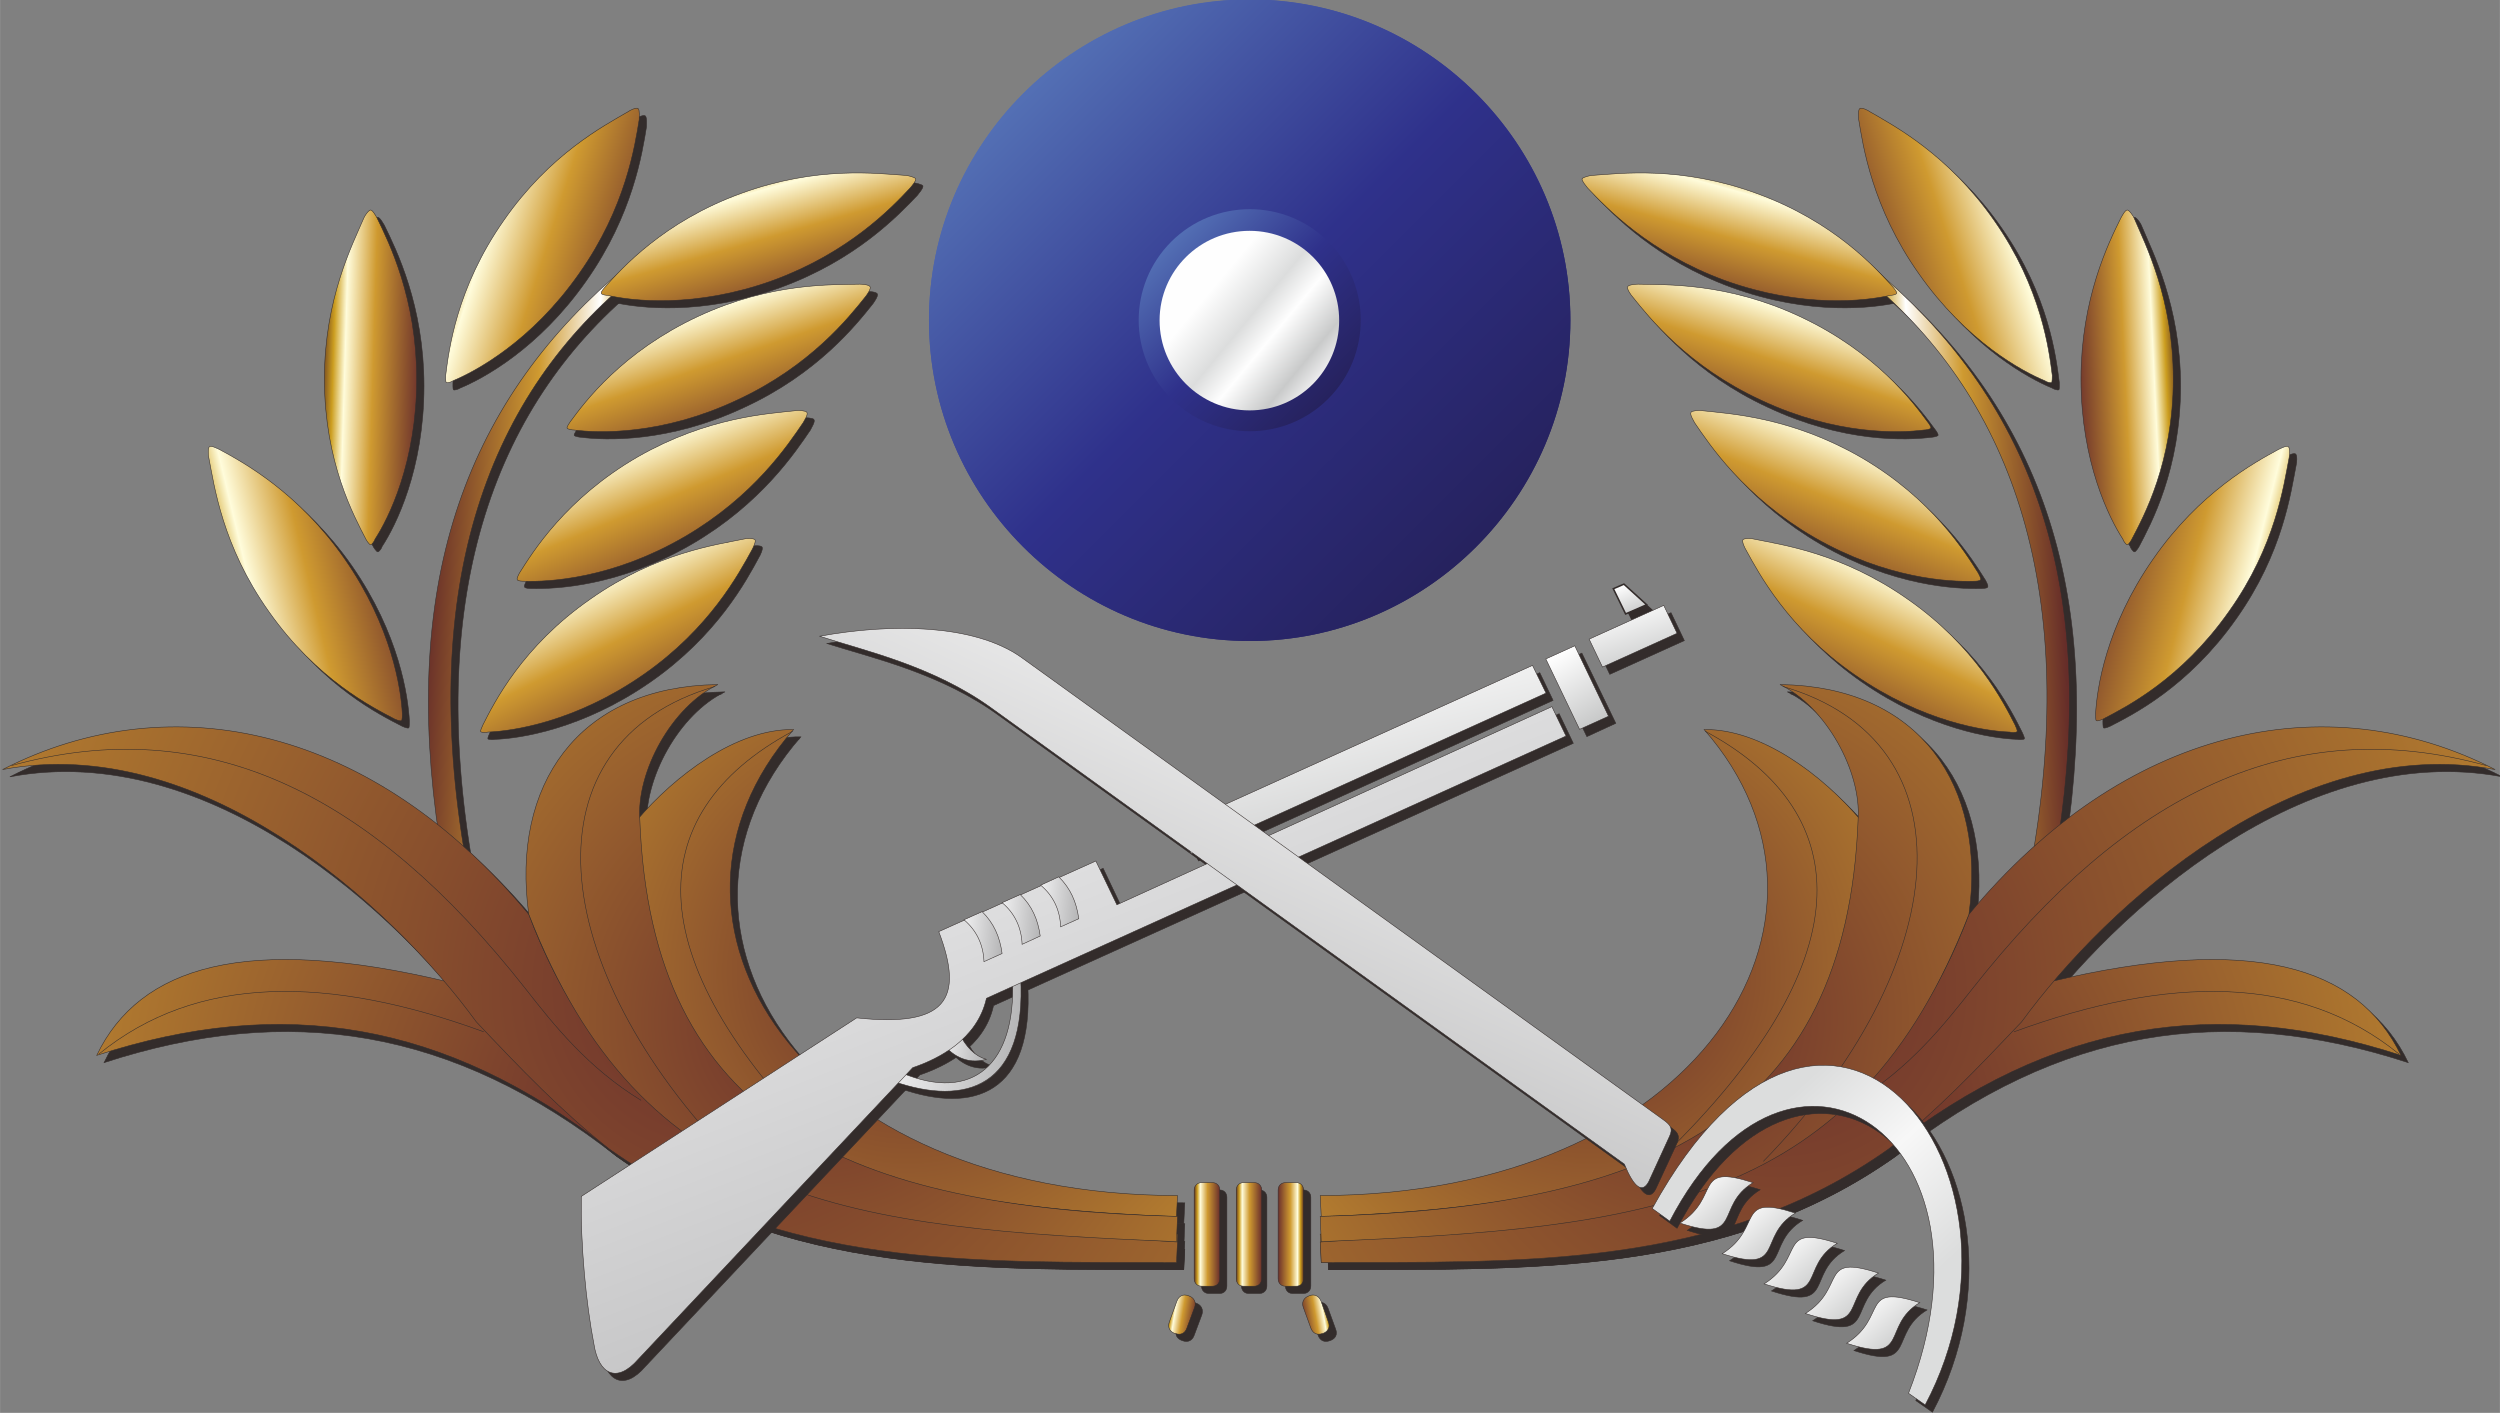 <?xml version="1.0" encoding="UTF-8" standalone="no"?>
<!-- Creator: CorelDRAW X7 -->

<svg
   xmlns:dc="http://purl.org/dc/elements/1.1/"
   xmlns:cc="http://creativecommons.org/ns#"
   xmlns:rdf="http://www.w3.org/1999/02/22-rdf-syntax-ns#"
   xmlns:svg="http://www.w3.org/2000/svg"
   xmlns="http://www.w3.org/2000/svg"
   xmlns:xlink="http://www.w3.org/1999/xlink"
   xmlns:sodipodi="http://sodipodi.sourceforge.net/DTD/sodipodi-0.dtd"
   xmlns:inkscape="http://www.inkscape.org/namespaces/inkscape"
   xml:space="preserve"
   width="120mm"
   height="67.817mm"
   version="1.1"
   style="shape-rendering:geometricPrecision; text-rendering:geometricPrecision; image-rendering:optimizeQuality; fill-rule:evenodd; clip-rule:evenodd"
   viewBox="0 0 12000 6782"
   id="svg2"
   inkscape:version="0.48.4 r9939"
   sodipodi:docname="陸軍軍徽.svg"><rect x="0" y="0" width="12000" height="6782" fill="#808080" stroke="none"/><sodipodi:namedview
   pagecolor="#ffffff"
   bordercolor="#666666"
   borderopacity="1"
   objecttolerance="10"
   gridtolerance="10"
   guidetolerance="10"
   inkscape:pageopacity="0"
   inkscape:pageshadow="2"
   inkscape:window-width="1366"
   inkscape:window-height="705"
   id="namedview368"
   showgrid="false"
   inkscape:zoom="2.7093334"
   inkscape:cx="150.95964"
   inkscape:cy="164.43957"
   inkscape:window-x="-8"
   inkscape:window-y="-8"
   inkscape:window-maximized="1"
   inkscape:current-layer="svg2" />
 <defs
   id="defs4">
  <style
   type="text/css"
   id="style6">
   
    .str1 {stroke:#332C2B;stroke-width:7.62}
    .str0 {stroke:#332C2B;stroke-width:2.54}
    .fil1 {fill:none}
    .fil0 {fill:#332C2B}
    .fil4 {fill:blue}
    .fil42 {fill:url(#id0)}
    .fil9 {fill:url(#id1)}
    .fil43 {fill:url(#id2)}
    .fil14 {fill:url(#id3)}
    .fil36 {fill:url(#id4)}
    .fil50 {fill:url(#id5)}
    .fil53 {fill:url(#id6)}
    .fil47 {fill:url(#id7)}
    .fil23 {fill:url(#id8)}
    .fil49 {fill:url(#id9)}
    .fil48 {fill:url(#id10)}
    .fil46 {fill:url(#id11)}
    .fil3 {fill:url(#id12)}
    .fil2 {fill:url(#id13)}
    .fil5 {fill:url(#id14)}
    .fil52 {fill:url(#id15)}
    .fil44 {fill:url(#id16)}
    .fil12 {fill:url(#id17)}
    .fil25 {fill:url(#id18)}
    .fil28 {fill:url(#id19)}
    .fil22 {fill:url(#id20)}
    .fil27 {fill:url(#id21)}
    .fil10 {fill:url(#id22)}
    .fil45 {fill:url(#id23)}
    .fil41 {fill:url(#id24)}
    .fil24 {fill:url(#id25)}
    .fil11 {fill:url(#id26)}
    .fil26 {fill:url(#id27)}
    .fil8 {fill:url(#id28)}
    .fil13 {fill:url(#id29)}
    .fil7 {fill:url(#id30)}
    .fil51 {fill:url(#id31)}
    .fil21 {fill:url(#id32)}
    .fil40 {fill:url(#id33)}
    .fil35 {fill:url(#id34)}
    .fil39 {fill:url(#id35)}
    .fil37 {fill:url(#id36)}
    .fil38 {fill:url(#id37)}
    .fil6 {fill:url(#id38)}
    .fil33 {fill:url(#id39)}
    .fil20 {fill:url(#id40)}
    .fil19 {fill:url(#id41)}
    .fil34 {fill:url(#id42)}
    .fil29 {fill:url(#id43)}
    .fil15 {fill:url(#id44)}
    .fil16 {fill:url(#id45)}
    .fil32 {fill:url(#id46)}
    .fil30 {fill:url(#id47)}
    .fil31 {fill:url(#id48)}
    .fil18 {fill:url(#id49)}
    .fil17 {fill:url(#id50)}
   
  </style>
  <linearGradient
   id="id0"
   gradientUnits="userSpaceOnUse"
   x1="4625.86"
   y1="4488.25"
   x2="4811.41"
   y2="4503.66">
   <stop
   offset="0"
   style="stop-opacity:1; stop-color:#EEEEEF"
   id="stop9" />
   <stop
   offset="1"
   style="stop-opacity:1; stop-color:#B6B6B7"
   id="stop11" />
  </linearGradient>
  <linearGradient
   id="id1"
   gradientUnits="userSpaceOnUse"
   x1="1538.45"
   y1="1804.12"
   x2="2019.05"
   y2="1818.51">
   <stop
   offset="0"
   style="stop-opacity:1; stop-color:#623620"
   id="stop14" />
   <stop
   offset="0.122"
   style="stop-opacity:1; stop-color:#CC9E20"
   id="stop16" />
   <stop
   offset="0.239"
   style="stop-opacity:1; stop-color:#FFFCDB"
   id="stop18" />
   <stop
   offset="0.522"
   style="stop-opacity:1; stop-color:#CF9A30"
   id="stop20" />
   <stop
   offset="1"
   style="stop-opacity:1; stop-color:#6B302C"
   id="stop22" />
  </linearGradient>
  <linearGradient
   id="id2"
   gradientUnits="userSpaceOnUse"
   xlink:href="#id0"
   x1="4809.04"
   y1="4405.86"
   x2="4993.71"
   y2="4421.11">
  </linearGradient>
  <linearGradient
   id="id3"
   gradientUnits="userSpaceOnUse"
   xlink:href="#id1"
   x1="3304.05"
   y1="1296.15"
   x2="3594.67"
   y2="2139.87">
  </linearGradient>
  <linearGradient
   id="id4"
   gradientUnits="userSpaceOnUse"
   xlink:href="#id0"
   x1="4528.13"
   y1="5008.91"
   x2="4723.36"
   y2="5043.31">
  </linearGradient>
  <linearGradient
   id="id5"
   gradientUnits="userSpaceOnUse"
   x1="8943.33"
   y1="6240.1"
   x2="9136.06"
   y2="6462.47">
   <stop
   offset="0"
   style="stop-opacity:1; stop-color:#DCDDDD"
   id="stop28" />
   <stop
   offset="0.11"
   style="stop-opacity:1; stop-color:#F7F7F7"
   id="stop30" />
   <stop
   offset="1"
   style="stop-opacity:1; stop-color:#C9CACA"
   id="stop32" />
  </linearGradient>
  <linearGradient
   id="id6"
   gradientUnits="userSpaceOnUse"
   x1="5661.14"
   y1="1259.58"
   x2="6333.6"
   y2="1817.87">
   <stop
   offset="0"
   style="stop-opacity:1; stop-color:#FEFEFE"
   id="stop35" />
   <stop
   offset="0.231"
   style="stop-opacity:1; stop-color:#FEFEFE"
   id="stop37" />
   <stop
   offset="0.49"
   style="stop-opacity:1; stop-color:#DCDDDD"
   id="stop39" />
   <stop
   offset="0.651"
   style="stop-opacity:1; stop-color:#FEFEFE"
   id="stop41" />
   <stop
   offset="0.878"
   style="stop-opacity:1; stop-color:#C9CACA"
   id="stop43" />
   <stop
   offset="1"
   style="stop-opacity:1; stop-color:#EEEEEF"
   id="stop45" />
  </linearGradient>
  <linearGradient
   id="id7"
   gradientUnits="userSpaceOnUse"
   xlink:href="#id5"
   x1="8346.22"
   y1="5809.8"
   x2="8538.64"
   y2="6032.13">
  </linearGradient>
  <linearGradient
   id="id8"
   gradientUnits="userSpaceOnUse"
   xlink:href="#id1"
   x1="10459.1"
   y1="1799.62"
   x2="9962.5"
   y2="1823">
  </linearGradient>
  <linearGradient
   id="id9"
   gradientUnits="userSpaceOnUse"
   xlink:href="#id5"
   x1="8745.45"
   y1="6097.34"
   x2="8938.08"
   y2="6319.71">
  </linearGradient>
  <linearGradient
   id="id10"
   gradientUnits="userSpaceOnUse"
   xlink:href="#id5"
   x1="8547.62"
   y1="5954.78"
   x2="8740.05"
   y2="6177.1">
  </linearGradient>
  <linearGradient
   id="id11"
   gradientUnits="userSpaceOnUse"
   xlink:href="#id5"
   x1="8143.08"
   y1="5663.09"
   x2="8335.5"
   y2="5885.42">
  </linearGradient>
  <linearGradient
   id="id12"
   gradientUnits="objectBoundingBox"
   xlink:href="#id6"
   x1="10.982%"
   y1="17.635%"
   x2="89.017%"
   y2="82.365%">
  </linearGradient>
  <linearGradient
   id="id13"
   gradientUnits="userSpaceOnUse"
   x1="4920.52"
   y1="460.13"
   x2="7075.96"
   y2="2615.58">
   <stop
   offset="0"
   style="stop-opacity:1; stop-color:#536FB4"
   id="stop54" />
   <stop
   offset="0.49"
   style="stop-opacity:1; stop-color:#2F318B"
   id="stop56" />
   <stop
   offset="1"
   style="stop-opacity:1; stop-color:#26225E"
   id="stop58" />
  </linearGradient>
  <linearGradient
   id="id14"
   gradientUnits="userSpaceOnUse"
   xlink:href="#id6"
   x1="5662.01"
   y1="1258.72"
   x2="6334.47"
   y2="1817">
  </linearGradient>
  <linearGradient
   id="id15"
   gradientUnits="userSpaceOnUse"
   xlink:href="#id13"
   x1="4920.21"
   y1="459.71"
   x2="7076.27"
   y2="2615.14">
  </linearGradient>
  <linearGradient
   id="id16"
   gradientUnits="userSpaceOnUse"
   xlink:href="#id0"
   x1="4993.95"
   y1="4321.58"
   x2="5179.49"
   y2="4336.97">
  </linearGradient>
  <linearGradient
   id="id17"
   gradientUnits="userSpaceOnUse"
   xlink:href="#id1"
   x1="2988.95"
   y1="1927.13"
   x2="3367.12"
   y2="2833.89">
  </linearGradient>
  <linearGradient
   id="id18"
   gradientUnits="userSpaceOnUse"
   xlink:href="#id1"
   x1="8454.27"
   y1="754.09"
   x2="8243.88"
   y2="1519.17">
  </linearGradient>
  <linearGradient
   id="id19"
   gradientUnits="userSpaceOnUse"
   xlink:href="#id1"
   x1="8677.85"
   y1="1300.01"
   x2="8402.51"
   y2="2136.01">
  </linearGradient>
  <linearGradient
   id="id20"
   gradientUnits="userSpaceOnUse"
   xlink:href="#id1"
   x1="11011.2"
   y1="2923.3"
   x2="10038"
   y2="2679.73">
  </linearGradient>
  <linearGradient
   id="id21"
   gradientUnits="userSpaceOnUse"
   xlink:href="#id1"
   x1="9248.57"
   y1="2580.2"
   x2="8798.83"
   y2="3520.54">
  </linearGradient>
  <linearGradient
   id="id22"
   gradientUnits="userSpaceOnUse"
   xlink:href="#id1"
   x1="2114.56"
   y1="1024.66"
   x2="3092.95"
   y2="1331.91">
  </linearGradient>
  <linearGradient
   id="id23"
   gradientUnits="userSpaceOnUse"
   x1="6639.15"
   y1="2926.41"
   x2="5316.85"
   y2="5790.61">
   <stop
   offset="0"
   style="stop-opacity:1; stop-color:#FEFEFE"
   id="stop70" />
   <stop
   offset="0.871"
   style="stop-opacity:1; stop-color:#B6B6B7"
   id="stop72" />
   <stop
   offset="1"
   style="stop-opacity:1; stop-color:#8B8B8C"
   id="stop74" />
  </linearGradient>
  <linearGradient
   id="id24"
   gradientUnits="userSpaceOnUse"
   xlink:href="#id0"
   x1="4499.98"
   y1="3327.18"
   x2="5806.68"
   y2="6656.72">
  </linearGradient>
  <linearGradient
   id="id25"
   gradientUnits="userSpaceOnUse"
   xlink:href="#id1"
   x1="9877.83"
   y1="1016.45"
   x2="8893.73"
   y2="1340.12">
  </linearGradient>
  <linearGradient
   id="id26"
   gradientUnits="userSpaceOnUse"
   xlink:href="#id1"
   x1="3529.15"
   y1="749.57"
   x2="3751.77"
   y2="1523.69">
  </linearGradient>
  <linearGradient
   id="id27"
   gradientUnits="userSpaceOnUse"
   xlink:href="#id1"
   x1="8991.31"
   y1="1929.64"
   x2="8631.7"
   y2="2831.38">
  </linearGradient>
  <linearGradient
   id="id28"
   gradientUnits="userSpaceOnUse"
   xlink:href="#id1"
   x1="981.52"
   y1="2917.17"
   x2="1948.43"
   y2="2685.87">
  </linearGradient>
  <linearGradient
   id="id29"
   gradientUnits="userSpaceOnUse"
   xlink:href="#id1"
   x1="2730.43"
   y1="2579.72"
   x2="3201.25"
   y2="3521.03">
  </linearGradient>
  <linearGradient
   id="id30"
   gradientUnits="userSpaceOnUse"
   x1="3040.65"
   y1="2732.73"
   x2="2066"
   y2="2674.74">
   <stop
   offset="0"
   style="stop-opacity:1; stop-color:#623620"
   id="stop83" />
   <stop
   offset="0.122"
   style="stop-opacity:1; stop-color:#CC9E20"
   id="stop85" />
   <stop
   offset="0.239"
   style="stop-opacity:1; stop-color:white"
   id="stop87" />
   <stop
   offset="0.522"
   style="stop-opacity:1; stop-color:#CF9A30"
   id="stop89" />
   <stop
   offset="1"
   style="stop-opacity:1; stop-color:#662D29"
   id="stop91" />
  </linearGradient>
  <linearGradient
   id="id31"
   gradientUnits="userSpaceOnUse"
   x1="8301.66"
   y1="5521.87"
   x2="9046.21"
   y2="6335.82">
   <stop
   offset="0"
   style="stop-opacity:1; stop-color:#DCDDDD"
   id="stop94" />
   <stop
   offset="0.478"
   style="stop-opacity:1; stop-color:#F7F7F7"
   id="stop96" />
   <stop
   offset="1"
   style="stop-opacity:1; stop-color:#DCDDDD"
   id="stop98" />
  </linearGradient>
  <linearGradient
   id="id32"
   gradientUnits="userSpaceOnUse"
   xlink:href="#id30"
   x1="8973.84"
   y1="2721.22"
   x2="9898.58"
   y2="2686.25">
  </linearGradient>
  <linearGradient
   id="id33"
   gradientUnits="userSpaceOnUse"
   xlink:href="#id0"
   x1="4307.78"
   y1="4928.42"
   x2="4882.51"
   y2="4997.77">
  </linearGradient>
  <linearGradient
   id="id34"
   gradientUnits="userSpaceOnUse"
   x1="7796.52"
   y1="2807.64"
   x2="7851.27"
   y2="2943.6">
   <stop
   offset="0"
   style="stop-opacity:1; stop-color:#FEFEFE"
   id="stop103" />
   <stop
   offset="1"
   style="stop-opacity:1; stop-color:#C9CACA"
   id="stop105" />
  </linearGradient>
  <linearGradient
   id="id35"
   gradientUnits="userSpaceOnUse"
   xlink:href="#id34"
   x1="7789.6"
   y1="2898.25"
   x2="7888.57"
   y2="3210.65">
  </linearGradient>
  <linearGradient
   id="id36"
   gradientUnits="userSpaceOnUse"
   xlink:href="#id34"
   x1="6416.33"
   y1="3122.59"
   x2="6658.36"
   y2="4169.55">
  </linearGradient>
  <linearGradient
   id="id37"
   gradientUnits="userSpaceOnUse"
   xlink:href="#id34"
   x1="7477.86"
   y1="3146.62"
   x2="7662.94"
   y2="3454.5">
  </linearGradient>
  <linearGradient
   id="id38"
   gradientUnits="userSpaceOnUse"
   xlink:href="#id1"
   x1="5933.57"
   y1="5925.74"
   x2="6055.97"
   y2="5925.74">
  </linearGradient>
  <linearGradient
   id="id39"
   gradientUnits="userSpaceOnUse"
   xlink:href="#id1"
   x1="6257.37"
   y1="5925.74"
   x2="6134.97"
   y2="5925.74">
  </linearGradient>
  <linearGradient
   id="id40"
   gradientUnits="userSpaceOnUse"
   xlink:href="#id1"
   x1="5607.05"
   y1="6299.71"
   x2="5739.49"
   y2="6321.41">
  </linearGradient>
  <linearGradient
   id="id41"
   gradientUnits="userSpaceOnUse"
   xlink:href="#id1"
   x1="5732.16"
   y1="5925.74"
   x2="5854.57"
   y2="5925.74">
  </linearGradient>
  <linearGradient
   id="id42"
   gradientUnits="userSpaceOnUse"
   xlink:href="#id1"
   x1="6383.2"
   y1="6298.75"
   x2="6249.34"
   y2="6322.37">
  </linearGradient>
  <radialGradient
   id="id43"
   gradientUnits="userSpaceOnUse"
   gradientTransform="matrix(1.039 -0 -0 1.039 -346 -207)"
   cx="8931.18"
   cy="5333.15"
   r="7589.52"
   fx="8931.18"
   fy="5333.15">
   <stop
   offset="0"
   style="stop-opacity:1; stop-color:#6B302C"
   id="stop116" />
   <stop
   offset="0.478"
   style="stop-opacity:1; stop-color:#CF9A30"
   id="stop118" />
   <stop
   offset="0.761"
   style="stop-opacity:1; stop-color:#FFFCDB"
   id="stop120" />
   <stop
   offset="0.878"
   style="stop-opacity:1; stop-color:#CC9E20"
   id="stop122" />
   <stop
   offset="1"
   style="stop-opacity:1; stop-color:#623620"
   id="stop124" />
  </radialGradient>
  <radialGradient
   id="id44"
   gradientUnits="userSpaceOnUse"
   gradientTransform="matrix(1.039 -0 -0 1.039 -119 -207)"
   xlink:href="#id43"
   cx="3058.36"
   cy="5333.15"
   r="7589.52"
   fx="3058.36"
   fy="5333.15">
  </radialGradient>
  <radialGradient
   id="id45"
   gradientUnits="userSpaceOnUse"
   gradientTransform="matrix(1.349 -0 -0 1.349 -1520 -1630)"
   xlink:href="#id43"
   cx="4355.33"
   cy="4670.85"
   r="3794.76"
   fx="4355.33"
   fy="4670.85">
  </radialGradient>
  <radialGradient
   id="id46"
   gradientUnits="userSpaceOnUse"
   gradientTransform="matrix(1.508 -0 -0 1.508 -4092 -2484)"
   xlink:href="#id43"
   cx="8057.36"
   cy="4890.6"
   r="4575.33"
   fx="8057.36"
   fy="4890.6">
  </radialGradient>
  <radialGradient
   id="id47"
   gradientUnits="userSpaceOnUse"
   gradientTransform="matrix(1.349 -0 -0 1.349 -2665 -1630)"
   xlink:href="#id43"
   cx="7634.21"
   cy="4670.85"
   r="3794.76"
   fx="7634.21"
   fy="4670.85">
  </radialGradient>
  <radialGradient
   id="id48"
   gradientUnits="userSpaceOnUse"
   gradientTransform="matrix(1.307 -0 -0 1.307 -2618 -1457)"
   xlink:href="#id43"
   cx="8536.91"
   cy="4749.08"
   r="8251.19"
   fx="8536.91"
   fy="4749.08">
  </radialGradient>
  <radialGradient
   id="id49"
   gradientUnits="userSpaceOnUse"
   gradientTransform="matrix(1.508 -0 -0 1.508 -1997 -2484)"
   xlink:href="#id43"
   cx="3932.17"
   cy="4890.6"
   r="4575.33"
   fx="3932.17"
   fy="4890.6">
  </radialGradient>
  <radialGradient
   id="id50"
   gradientUnits="userSpaceOnUse"
   gradientTransform="matrix(1.307 -0 -0 1.307 -1059 -1457)"
   xlink:href="#id43"
   cx="3452.63"
   cy="4749.08"
   r="8251.19"
   fx="3452.63"
   fy="4749.08">
  </radialGradient>
 <linearGradient
   inkscape:collect="always"
   xlink:href="#id13"
   id="linearGradient4121"
   x1="5466"
   y1="1537"
   x2="6532"
   y2="1537"
   gradientUnits="userSpaceOnUse"
   gradientTransform="matrix(0.707,0.707,-0.707,0.707,2843.89,-3791.757)" /></defs>
 <g
   id="圖層_x0020_1">
  <g
   id="_811705548496">
   <path
   class="fil0 str0"
   d="M8974 1357l38 -47c766,633 1095,1501 902,2759l-126 98c234,-1334 -114,-2248 -814,-2810z"
   id="path136" />
   <path
   class="fil0 str0"
   d="M11019 2179c9,6 6,43 3,53 -26,133 -64,422 -287,737 -231,329 -499,462 -606,517 -2,1 -25,12 -32,8 -3,-3 -3,-28 -3,-32 6,-117 48,-418 277,-747 222,-317 486,-461 598,-521 7,-5 42,-22 50,-15z"
   id="path138" />
   <path
   class="fil0 str0"
   d="M10246 1043c10,0 32,33 33,39 52,125 188,384 188,771 0,401 -143,663 -199,770 -1,3 -16,26 -22,26 -7,0 -20,-19 -21,-26 -65,-99 -201,-369 -201,-770 0,-387 133,-654 190,-771 4,-6 21,-39 32,-39z"
   id="path140" />
   <path
   class="fil0 str0"
   d="M8962 556c8,-7 41,10 47,14 118,69 376,204 598,523 229,327 263,626 278,744 0,5 1,30 -2,34 -6,4 -27,-4 -32,-8 -109,-45 -377,-188 -606,-515 -224,-318 -269,-616 -289,-739 0,-11 -3,-46 6,-53z"
   id="path142" />
   <path
   class="fil0 str0"
   d="M7629 892c4,-7 40,-15 48,-15 135,-10 424,-47 789,86 375,136 575,362 655,450 3,5 20,23 18,30 -2,7 -26,10 -32,10 -114,25 -418,64 -794,-73 -365,-133 -569,-350 -657,-442 -5,-7 -30,-35 -27,-46z"
   id="path144" />
   <path
   class="fil0 str0"
   d="M8152 2014c4,-8 42,-10 50,-8 135,15 425,30 761,222 347,200 504,457 568,558 1,4 15,25 10,32 -2,7 -27,7 -32,7 -118,3 -421,-11 -767,-211 -337,-195 -502,-446 -573,-550 -4,-10 -24,-39 -17,-50z"
   id="path146" />
   <path
   class="fil0 str0"
   d="M8401 2626c5,-9 44,-7 50,-4 133,27 422,65 741,289 326,226 461,497 515,605 0,2 13,25 10,31 -5,4 -28,4 -35,2 -115,-4 -417,-47 -746,-276 -319,-222 -460,-487 -520,-598 -5,-7 -21,-41 -15,-49z"
   id="path148" />
   <path
   class="fil0 str0"
   d="M7848 1411c4,-11 42,-12 49,-12 134,4 426,-9 777,155 364,170 543,410 614,507 3,3 17,23 15,29 -5,6 -28,9 -32,9 -118,15 -421,27 -783,-143 -354,-163 -540,-399 -619,-498 -4,-6 -27,-37 -21,-47z"
   id="path150" />
   <path
   class="fil0 str0"
   d="M6377 6095c973,-3 1909,32 2723,-545 787,-616 1572,-738 2460,-449 -205,-428 -718,-585 -1686,-353 -1833,1169 -1672,1167 -3502,1211l5 136z"
   id="path152" />
   <path
   class="fil0 str0"
   d="M6377 5875c1840,-66 2484,-520 2589,-1904 -181,-212 -475,-439 -751,-434 798,912 -27,2234 -1843,2237l5 101z"
   id="path154" />
   <path
   class="fil0 str0"
   d="M6377 6095c973,-3 1909,32 2723,-545 224,-175 431,-392 639,-610 413,-566 1325,-1390 2273,-1211 -818,-419 -1784,-199 -2526,695 -587,1559 -2073,1493 -3114,1573l5 98z"
   id="path156" />
   <path
   class="fil0 str0"
   d="M6377 5995c1577,-64 2566,-179 3109,-1571 85,-616 -232,-1094 -907,-1103 221,106 391,418 375,650 -56,1444 -996,1861 -2582,1903l5 121z"
   id="path158" />
   <path
   class="fil1 str0"
   d="M8021 5582c945,-920 945,-1636 198,-2037"
   id="path160" />
   <path
   class="fil1 str0"
   d="M8947 5317c254,-155 419,-363 555,-535 743,-945 1534,-1330 2468,-1073"
   id="path162" />
   <path
   class="fil1 str0"
   d="M9702 4987c744,-271 1377,-277 1848,108"
   id="path164" />
   <path
   class="fil1 str0"
   d="M8592 3330c924,267 822,1340 -93,2280"
   id="path166" />
   <path
   class="fil0 str0"
   d="M6257 6209l-53 0c-20,0 -34,-15 -34,-36l0 -426c0,-20 14,-35 34,-35l53 0c20,0 35,15 35,35l0 426c0,21 -15,36 -35,36z"
   id="path168" />
   <path
   class="fil0 str0"
   d="M6046 6209l-53 0c-20,0 -34,-15 -34,-36l0 -426c0,-20 14,-35 34,-35l53 0c20,0 35,15 35,35l0 426c0,21 -15,36 -35,36z"
   id="path170" />
   <path
   class="fil0 str0"
   d="M6316 6256l3 -1c26,-10 47,1 56,26l36 99c10,25 0,46 -26,55l-3 1c-25,9 -46,-1 -55,-26l-37 -99c-8,-24 2,-46 26,-55z"
   id="path172" />
   <path
   class="fil0 str0"
   d="M3085 1357l-38 -47c-766,633 -1095,1501 -902,2759l126 98c-234,-1334 114,-2248 814,-2810z"
   id="path174" />
   <path
   class="fil0 str0"
   d="M1040 2179c-9,6 -6,43 -3,53 26,133 64,422 287,737 231,329 499,462 606,517 2,1 25,12 32,8 3,-3 3,-28 3,-32 -6,-117 -48,-418 -277,-747 -222,-317 -486,-461 -598,-521 -7,-5 -42,-22 -50,-15z"
   id="path176" />
   <path
   class="fil0 str0"
   d="M1813 1043c-10,0 -32,33 -33,39 -52,125 -188,384 -188,771 0,401 143,663 199,770 1,3 16,26 22,26 7,0 20,-19 21,-26 65,-99 201,-369 201,-770 0,-387 -133,-654 -190,-771 -4,-6 -21,-39 -32,-39z"
   id="path178" />
   <path
   class="fil0 str0"
   d="M3097 556c-8,-7 -41,10 -47,14 -118,69 -376,204 -598,523 -229,327 -263,626 -278,744 0,5 -1,30 2,34 6,4 27,-4 32,-8 109,-45 377,-188 606,-515 224,-318 269,-616 289,-739 0,-11 3,-46 -6,-53z"
   id="path180" />
   <path
   class="fil0 str0"
   d="M4430 892c-4,-7 -40,-15 -48,-15 -135,-10 -424,-47 -789,86 -375,136 -575,362 -655,450 -3,5 -20,23 -18,30 2,7 26,10 32,10 114,25 418,64 794,-73 365,-133 569,-350 657,-442 5,-7 30,-35 27,-46z"
   id="path182" />
   <path
   class="fil0 str0"
   d="M3907 2014c-4,-8 -42,-10 -50,-8 -135,15 -425,30 -761,222 -347,200 -504,457 -568,558 -1,4 -15,25 -10,32 2,7 27,7 32,7 118,3 421,-11 767,-211 337,-195 502,-446 573,-550 4,-10 24,-39 17,-50z"
   id="path184" />
   <path
   class="fil0 str0"
   d="M3658 2626c-5,-9 -44,-7 -50,-4 -133,27 -422,65 -741,289 -326,226 -461,497 -515,605 0,2 -13,25 -10,31 5,4 28,4 35,2 115,-4 417,-47 746,-276 319,-222 460,-487 520,-598 5,-7 21,-41 15,-49z"
   id="path186" />
   <path
   class="fil0 str0"
   d="M4211 1411c-4,-11 -42,-12 -49,-12 -134,4 -426,-9 -777,155 -364,170 -543,410 -614,507 -3,3 -17,23 -15,29 5,6 28,9 32,9 118,15 421,27 783,-143 354,-163 540,-399 619,-498 4,-6 27,-37 21,-47z"
   id="path188" />
   <path
   class="fil0 str0"
   d="M5682 6095c-973,-3 -1909,32 -2723,-545 -787,-616 -1572,-738 -2460,-449 205,-428 718,-585 1686,-353 1833,1169 1672,1167 3502,1211l-5 136z"
   id="path190" />
   <path
   class="fil0 str0"
   d="M5682 5875c-1840,-66 -2484,-520 -2589,-1904 181,-212 475,-439 751,-434 -798,912 27,2234 1843,2237l-5 101z"
   id="path192" />
   <path
   class="fil0 str0"
   d="M5682 6095c-973,-3 -1909,32 -2723,-545 -224,-175 -431,-392 -639,-610 -413,-566 -1325,-1390 -2273,-1211 818,-419 1784,-199 2526,695 587,1559 2073,1493 3114,1573l-5 98z"
   id="path194" />
   <path
   class="fil0 str0"
   d="M5682 5995c-1577,-64 -2566,-179 -3109,-1571 -85,-616 232,-1094 907,-1103 -221,106 -391,418 -375,650 56,1444 996,1861 2582,1903l-5 121z"
   id="path196" />
   <path
   class="fil1 str0"
   d="M4038 5582c-945,-920 -945,-1636 -198,-2037"
   id="path198" />
   <path
   class="fil1 str0"
   d="M3112 5317c-254,-155 -419,-363 -555,-535 -743,-945 -1534,-1330 -2468,-1073"
   id="path200" />
   <path
   class="fil1 str0"
   d="M2357 4987c-744,-271 -1377,-277 -1848,108"
   id="path202" />
   <path
   class="fil1 str0"
   d="M3467 3330c-924,267 -822,1340 93,2280"
   id="path204" />
   <path
   class="fil0 str0"
   d="M5802 6209l53 0c20,0 34,-15 34,-36l0 -426c0,-20 -14,-35 -34,-35l-53 0c-20,0 -35,15 -35,35l0 426c0,21 15,36 35,36z"
   id="path206" />
   <path
   class="fil0 str0"
   d="M5743 6256l-3 -1c-26,-10 -47,1 -56,26l-36 99c-10,25 0,46 26,55l3 1c25,9 46,-1 55,-26l37 -99c8,-24 -2,-46 -26,-55z"
   id="path208" />
   <path
   class="fil2"
   d="M5999 -2c847,0 1539,691 1539,1539 0,847 -692,1540 -1539,1540 -848,0 -1540,-693 -1540,-1540 0,-848 692,-1539 1540,-1539z"
   id="path210" />
   <path
   class="fil3"
   d="M5652 1192l-528 -166 407 384 -2 0 124 -215 1 0 0 -1 0 -1 218 -126 -375 -408 155 533zm351 -668l122 546 0 1 383 -407 -166 531 536 -157 -410 375 -126 -215 0 -3 -217 -125 -250 0 0 0 128 -546zm869 1526l-532 -167 158 536 -375 -409 217 -127 0 0 127 -216 0 -253 0 0 544 129 -544 124 -2 0 407 383zm-879 501l-123 -544 0 -1 -384 406 167 -529 217 124 251 0 0 0 -128 544zm-875 -512l408 -375 127 217 1 0 -536 158zm-133 -508l543 -121 0 252 0 0 -543 -131z"
   id="path212" />
   <path
   class="fil4"
   d="M6000 2070c-296,0 -534,-238 -534,-532 0,-294 238,-533 534,-533 293,0 531,239 531,533 0,294 -238,532 -531,532z"
   id="path214" />
   <path
   class="fil5"
   d="M6000 1107c235,0 429,195 429,432 0,236 -194,430 -429,430 -239,0 -433,-194 -433,-430 0,-237 194,-432 433,-432z"
   id="path216" />
   <path
   class="fil6 str0"
   d="M5968 6174l53 0c21,0 35,-15 35,-36l0 -426c0,-20 -14,-35 -35,-35l-53 0c-20,0 -34,15 -34,35l0 426c0,21 14,36 34,36z"
   id="path218" />
   <path
   class="fil7 str0"
   d="M3051 1322l-39 -47c-765,633 -1095,1501 -902,2759l126 98c-233,-1334 114,-2248 815,-2810z"
   id="path220" />
   <path
   class="fil8 str0"
   d="M1005 2144c-8,6 -6,44 -3,53 26,133 64,422 287,737 231,329 499,462 606,518 2,0 25,12 32,7 4,-3 4,-27 4,-32 -6,-117 -49,-418 -278,-746 -221,-318 -485,-461 -597,-522 -8,-4 -43,-22 -51,-15z"
   id="path222" />
   <path
   class="fil9 str0"
   d="M1779 1008c-11,0 -32,34 -33,39 -53,125 -189,385 -189,772 0,401 144,662 199,769 1,3 16,27 23,27 6,0 20,-20 21,-27 64,-98 200,-368 200,-769 0,-387 -133,-655 -190,-772 -3,-5 -21,-39 -31,-39z"
   id="path224" />
   <path
   class="fil10 str0"
   d="M3063 521c-9,-7 -42,10 -48,15 -117,68 -376,204 -597,522 -229,327 -264,626 -279,744 0,5 -1,31 3,34 5,4 27,-3 32,-8 108,-45 377,-188 606,-515 224,-317 268,-616 288,-739 0,-11 3,-46 -5,-53z"
   id="path226" />
   <path
   class="fil11 str0"
   d="M4395 858c-4,-8 -40,-16 -47,-16 -136,-9 -425,-47 -790,86 -375,136 -575,362 -655,451 -3,4 -20,22 -17,29 1,7 25,10 32,10 113,26 417,64 793,-72 365,-134 570,-350 657,-443 6,-7 31,-35 27,-45z"
   id="path228" />
   <path
   class="fil12 str0"
   d="M3873 1979c-5,-8 -43,-10 -51,-8 -135,15 -425,30 -761,222 -346,200 -504,457 -568,558 -1,4 -15,25 -10,32 2,7 28,7 32,7 118,4 421,-11 767,-211 337,-195 502,-446 573,-550 5,-10 25,-38 18,-50z"
   id="path230" />
   <path
   class="fil13 str0"
   d="M3624 2591c-6,-8 -45,-7 -51,-4 -133,28 -422,65 -740,289 -327,227 -461,497 -516,605 0,3 -13,25 -10,31 5,5 28,5 35,2 116,-4 418,-47 747,-276 318,-221 459,-487 520,-598 4,-7 21,-41 15,-49z"
   id="path232" />
   <path
   class="fil14 str0"
   d="M4176 1376c-4,-10 -42,-12 -49,-12 -134,4 -425,-9 -777,155 -364,170 -543,410 -614,507 -2,3 -17,24 -14,29 4,7 27,9 32,9 118,15 421,27 783,-143 353,-163 539,-399 618,-498 4,-5 28,-37 21,-47z"
   id="path234" />
   <path
   class="fil15 str0"
   d="M5647 6060c-973,-2 -1909,32 -2723,-545 -787,-615 -1571,-738 -2460,-449 205,-428 718,-585 1686,-353 1833,1169 1672,1168 3502,1211l-5 136z"
   id="path236" />
   <path
   class="fil16 str0"
   d="M5647 5840c-1839,-66 -2484,-519 -2589,-1904 181,-212 475,-438 751,-434 -798,912 27,2234 1843,2237l-5 101z"
   id="path238" />
   <path
   class="fil17 str0"
   d="M5647 6060c-973,-2 -1909,32 -2723,-545 -223,-174 -431,-391 -638,-610 -413,-566 -1326,-1390 -2274,-1211 819,-419 1784,-199 2526,695 587,1559 2073,1493 3114,1573l-5 98z"
   id="path240" />
   <path
   class="fil18 str0"
   d="M5647 5960c-1576,-64 -2566,-178 -3109,-1571 -85,-615 232,-1094 908,-1103 -222,107 -392,418 -375,650 55,1445 995,1861 2581,1903l-5 121z"
   id="path242" />
   <path
   class="fil1 str0"
   d="M4004 5547c-946,-920 -946,-1636 -199,-2037"
   id="path244" />
   <path
   class="fil1 str0"
   d="M3077 5282c-254,-155 -419,-362 -554,-535 -743,-945 -1535,-1330 -2468,-1072"
   id="path246" />
   <path
   class="fil1 str0"
   d="M2322 4953c-744,-272 -1377,-277 -1848,107"
   id="path248" />
   <path
   class="fil1 str0"
   d="M3433 3295c-925,268 -823,1341 92,2280"
   id="path250" />
   <path
   class="fil19 str0"
   d="M5767 6174l53 0c21,0 35,-15 35,-36l0 -426c0,-20 -14,-35 -35,-35l-53 0c-20,0 -35,15 -35,35l0 426c0,21 15,36 35,36z"
   id="path252" />
   <path
   class="fil20 str0"
   d="M5708 6221l-3 -1c-26,-10 -47,1 -56,26l-36 99c-9,25 0,46 26,56l3 0c25,9 46,0 55,-26l37 -99c9,-24 -2,-46 -26,-55z"
   id="path254" />
   <path
   class="fil21 str0"
   d="M8939 1322l38 -47c766,633 1096,1501 902,2759l-126 98c234,-1334 -113,-2248 -814,-2810z"
   id="path256" />
   <path
   class="fil22 str0"
   d="M10984 2144c9,6 6,44 4,53 -26,133 -64,422 -288,737 -231,329 -499,462 -606,518 -1,0 -25,12 -32,7 -3,-3 -3,-27 -3,-32 6,-117 48,-418 278,-746 221,-318 485,-461 597,-522 8,-4 42,-22 50,-15z"
   id="path258" />
   <path
   class="fil23 str0"
   d="M10211 1008c10,0 32,34 33,39 53,125 188,385 188,772 0,401 -143,662 -199,769 -1,3 -15,27 -22,27 -6,0 -20,-20 -21,-27 -64,-98 -201,-368 -201,-769 0,-387 133,-655 191,-772 3,-5 20,-39 31,-39z"
   id="path260" />
   <path
   class="fil24 str0"
   d="M8927 521c9,-7 42,10 48,15 117,68 375,204 597,522 229,327 264,626 279,744 0,5 0,31 -3,34 -5,4 -27,-3 -32,-8 -109,-45 -377,-188 -606,-515 -224,-317 -268,-616 -288,-739 0,-11 -4,-46 5,-53z"
   id="path262" />
   <path
   class="fil25 str0"
   d="M7594 858c5,-8 40,-16 48,-16 135,-9 425,-47 789,86 375,136 576,362 656,451 2,4 20,22 17,29 -2,7 -25,10 -32,10 -114,26 -418,64 -794,-72 -364,-134 -569,-350 -657,-443 -5,-7 -30,-35 -27,-45z"
   id="path264" />
   <path
   class="fil26 str0"
   d="M8117 1979c4,-8 42,-10 50,-8 136,15 426,30 762,222 346,200 503,457 567,558 1,4 15,25 11,32 -3,7 -28,7 -32,7 -118,4 -421,-11 -768,-211 -337,-195 -502,-446 -573,-550 -4,-10 -24,-38 -17,-50z"
   id="path266" />
   <path
   class="fil27 str0"
   d="M8366 2591c5,-8 44,-7 50,-4 133,28 422,65 741,289 326,227 461,497 516,605 0,3 13,25 9,31 -4,5 -28,5 -35,2 -115,-4 -417,-47 -746,-276 -319,-221 -459,-487 -520,-598 -5,-7 -21,-41 -15,-49z"
   id="path268" />
   <path
   class="fil28 str0"
   d="M7813 1376c4,-10 43,-12 50,-12 133,4 425,-9 776,155 364,170 543,410 614,507 3,3 18,24 15,29 -4,7 -28,9 -32,9 -118,15 -421,27 -783,-143 -353,-163 -539,-399 -618,-498 -5,-5 -28,-37 -22,-47z"
   id="path270" />
   <path
   class="fil29 str0"
   d="M6342 6060c974,-2 1909,32 2724,-545 786,-615 1571,-738 2459,-449 -205,-428 -718,-585 -1686,-353 -1832,1169 -1672,1168 -3502,1211l5 136z"
   id="path272" />
   <path
   class="fil30 str0"
   d="M6342 5840c1840,-66 2484,-519 2589,-1904 -180,-212 -475,-438 -751,-434 798,912 -27,2234 -1843,2237l5 101z"
   id="path274" />
   <path
   class="fil31 str0"
   d="M6342 6060c974,-2 1909,32 2724,-545 223,-174 430,-391 638,-610 413,-566 1325,-1390 2273,-1211 -818,-419 -1784,-199 -2526,695 -587,1559 -2073,1493 -3114,1573l5 98z"
   id="path276" />
   <path
   class="fil32 str0"
   d="M6342 5960c1577,-64 2567,-178 3109,-1571 85,-615 -232,-1094 -907,-1103 221,107 392,418 375,650 -56,1445 -996,1861 -2582,1903l5 121z"
   id="path278" />
   <path
   class="fil1 str0"
   d="M7986 5547c945,-920 945,-1636 199,-2037"
   id="path280" />
   <path
   class="fil1 str0"
   d="M8912 5282c254,-155 419,-362 555,-535 743,-945 1535,-1330 2468,-1072"
   id="path282" />
   <path
   class="fil1 str0"
   d="M9667 4953c744,-272 1377,-277 1849,107"
   id="path284" />
   <path
   class="fil1 str0"
   d="M8557 3295c925,268 822,1341 -93,2280"
   id="path286" />
   <path
   class="fil33 str0"
   d="M6223 6174l-53 0c-21,0 -35,-15 -35,-36l0 -426c0,-20 14,-35 35,-35l53 0c20,0 34,15 34,35l0 426c0,21 -14,36 -34,36z"
   id="path288" />
   <path
   class="fil34 str0"
   d="M6282 6221l2 -1c26,-10 47,1 57,26l35 99c10,25 0,46 -26,56l-2 0c-26,9 -46,0 -56,-26l-36 -99c-9,-24 1,-46 26,-55z"
   id="path290" />
   <polygon
   class="fil0 str1"
   points="7778,2860 7830,2839 7939,2938 7838,2982 "
   id="polygon292" />
   <path
   class="fil0 str0"
   d="M4552 5034l87 -40c32,67 75,110 130,125 -96,29 -172,-22 -217,-85z"
   id="path294" />
   <path
   class="fil0 str0"
   d="M5689 3999l1702 -770 64 133 -1702 771 -64 -134zm850 -385m884 -320m-819 455m-883 316"
   id="path296" />
   <path
   class="fil0 str0"
   d="M7593 3135l163 337 -139 64 -162 -338 138 -63zm82 168m12 201m-152 -137m-10 -201"
   id="path298" />
   <path
   class="fil0 str0"
   d="M8085 3075l-358 162 -64 -134 358 -162 64 134zm-179 81m-211 15m147 -149m211 -13"
   id="path300" />
   <path
   class="fil0 str0"
   d="M4362 5184c345,144 549,-45 532,-444l39 -17c31,532 -262,624 -609,503l38 -42z"
   id="path302" />
   <path
   class="fil0 str0"
   d="M2825 5777l1322 -857c425,46 519,-85 394,-414l754 -338 100 210 2089 -952 68 142 -2783 1259c-44,201 -235,292 -354,333l-1317 1399c-104,121 -191,70 -212,-71 -39,-194 -66,-477 -61,-711z"
   id="path304" />
   <path
   class="fil0 str0"
   d="M4662 4450l87 -39c56,55 85,120 96,200l-87 39c-3,-81 -36,-150 -96,-200z"
   id="path306" />
   <path
   class="fil0 str0"
   d="M4845 4367l87 -39c56,55 85,119 95,200l-87 40c-2,-82 -35,-150 -95,-201z"
   id="path308" />
   <path
   class="fil0 str0"
   d="M5030 4284l87 -40c56,55 85,120 96,201l-87 39c-3,-82 -36,-150 -96,-200z"
   id="path310" />
   <path
   class="fil0 str0"
   d="M3969 3089c212,68 546,141 829,348l3034 2186c47,114 87,140 116,84l101 -218c18,-38 2,-55 -27,-76l-3089 -2225c-225,-157 -618,-163 -964,-99z"
   id="path312" />
   <path
   class="fil0 str0"
   d="M8099 5906c307,100 165,-83 350,-195 -291,-94 -151,68 -350,195z"
   id="path314" />
   <path
   class="fil0 str0"
   d="M8302 6052c307,101 165,-82 351,-194 -292,-95 -152,68 -351,194z"
   id="path316" />
   <path
   class="fil0 str0"
   d="M8503 6197c308,101 165,-82 351,-194 -291,-95 -151,68 -351,194z"
   id="path318" />
   <path
   class="fil0 str0"
   d="M8701 6340c307,101 165,-83 351,-195 -291,-94 -151,69 -351,195z"
   id="path320" />
   <path
   class="fil0 str0"
   d="M8899 6483c307,101 165,-83 351,-195 -291,-94 -151,68 -351,195z"
   id="path322" />
   <path
   class="fil0 str0"
   d="M7966 5835l84 61c578,-1109 1625,-395 1146,827l80 56c602,-1137 -472,-2471 -1310,-944z"
   id="path324" />
   <polygon
   class="fil35 str1"
   points="7744,2826 7795,2804 7904,2903 7803,2947 "
   id="polygon326" />
   <path
   class="fil36 str0"
   d="M4518 4999l86 -39c33,66 75,109 130,125 -96,28 -172,-23 -216,-86z"
   id="path328" />
   <path
   class="fil37 str0"
   d="M5654 3964l1702 -770 65 133 -1703 771 -64 -134zm850 -385m885 -319m-820 454m-883 317"
   id="path330" />
   <path
   class="fil38 str0"
   d="M7559 3100l162 338 -139 63 -162 -338 139 -63zm81 168m12 201m-151 -137m-11 -201"
   id="path332" />
   <path
   class="fil39 str0"
   d="M8050 3040l-358 162 -64 -134 358 -162 64 134zm-179 82m-211 14m147 -149m211 -13"
   id="path334" />
   <path
   class="fil40 str0"
   d="M4328 5150c344,144 548,-45 532,-445l39 -17c30,532 -262,624 -610,503l39 -41z"
   id="path336" />
   <path
   class="fil41 str0"
   d="M2790 5743l1322 -857c426,46 519,-86 394,-414l754 -339 101 210 2088 -951 68 141 -2782 1259c-45,201 -236,293 -354,333l-1317 1399c-105,121 -191,70 -213,-70 -38,-195 -65,-478 -61,-711z"
   id="path338" />
   <path
   class="fil42 str0"
   d="M4627 4415l87 -39c56,55 85,120 96,201l-87 39c-3,-82 -36,-150 -96,-201z"
   id="path340" />
   <path
   class="fil43 str0"
   d="M4810 4333l87 -39c56,54 85,119 96,199l-87 40c-3,-81 -36,-150 -96,-200z"
   id="path342" />
   <path
   class="fil44 str0"
   d="M4995 4249l87 -40c56,55 85,120 96,201l-87 39c-3,-82 -36,-150 -96,-200z"
   id="path344" />
   <path
   class="fil45 str0"
   d="M3934 3054c212,69 546,142 829,348l3034 2186c47,115 87,141 117,84l100 -218c18,-38 2,-55 -26,-76l-3089 -2225c-226,-157 -619,-162 -965,-99z"
   id="path346" />
   <path
   class="fil46 str0"
   d="M8064 5871c307,101 165,-82 351,-194 -292,-95 -151,67 -351,194z"
   id="path348" />
   <path
   class="fil47 str0"
   d="M8267 6018c307,100 165,-83 351,-195 -292,-94 -151,68 -351,195z"
   id="path350" />
   <path
   class="fil48 str0"
   d="M8468 6163c308,100 165,-83 351,-195 -291,-94 -151,68 -351,195z"
   id="path352" />
   <path
   class="fil49 str0"
   d="M8666 6305c308,102 165,-82 351,-194 -291,-95 -151,68 -351,194z"
   id="path354" />
   <path
   class="fil50 str0"
   d="M8864 6448c308,101 165,-83 351,-195 -291,-94 -151,69 -351,195z"
   id="path356" />
   <path
   class="fil51 str0"
   d="M7931 5801l84 61c578,-1110 1625,-395 1146,826l80 56c603,-1137 -471,-2470 -1310,-943z"
   id="path358" />
   <path
   class="fil52"
   d="M5998 -3c847,0 1540,693 1540,1540 0,848 -693,1540 -1540,1540 -847,0 -1539,-692 -1539,-1540 0,-847 692,-1540 1539,-1540z"
   id="path360" />
   <path
   class="fil3"
   d="M5652 1192l-528 -166 407 384 -2 0 124 -215 1 0 0 -1 0 -1 218 -126 -375 -408 155 533zm351 -668l122 546 0 1 383 -407 -166 531 536 -157 -410 375 -126 -215 0 -3 -217 -125 -250 0 0 0 128 -546zm869 1526l-532 -167 158 536 -375 -409 217 -127 0 0 127 -216 0 -253 0 0 544 129 -544 124 -2 0 407 383zm-879 501l-123 -544 0 -1 -384 406 167 -529 217 124 251 0 0 0 -128 544zm-875 -512l408 -375 127 217 1 0 -536 158zm-133 -508l543 -121 0 252 0 0 -543 -131z"
   id="path362" />
   <path
   class="fil4"
   d="m 5622.112,1913.888 c -208.596,-208.596 -208.596,-545.179 0,-753.776 207.182,-207.182 545.179,-208.597 753.776,0 207.889,207.889 207.182,546.593 0,753.776 -208.596,208.596 -545.886,207.889 -753.776,0 z"
   id="path364"
   style="fill:url(#linearGradient4121);fill-opacity:1"
   inkscape:connector-curvature="0" />
   <path
   class="fil53"
   d="M5998 1108c238,0 430,192 430,430 0,238 -192,432 -430,432 -238,0 -432,-194 -432,-432 0,-238 194,-430 432,-430z"
   id="path366" />
  </g>
 </g>
</svg>